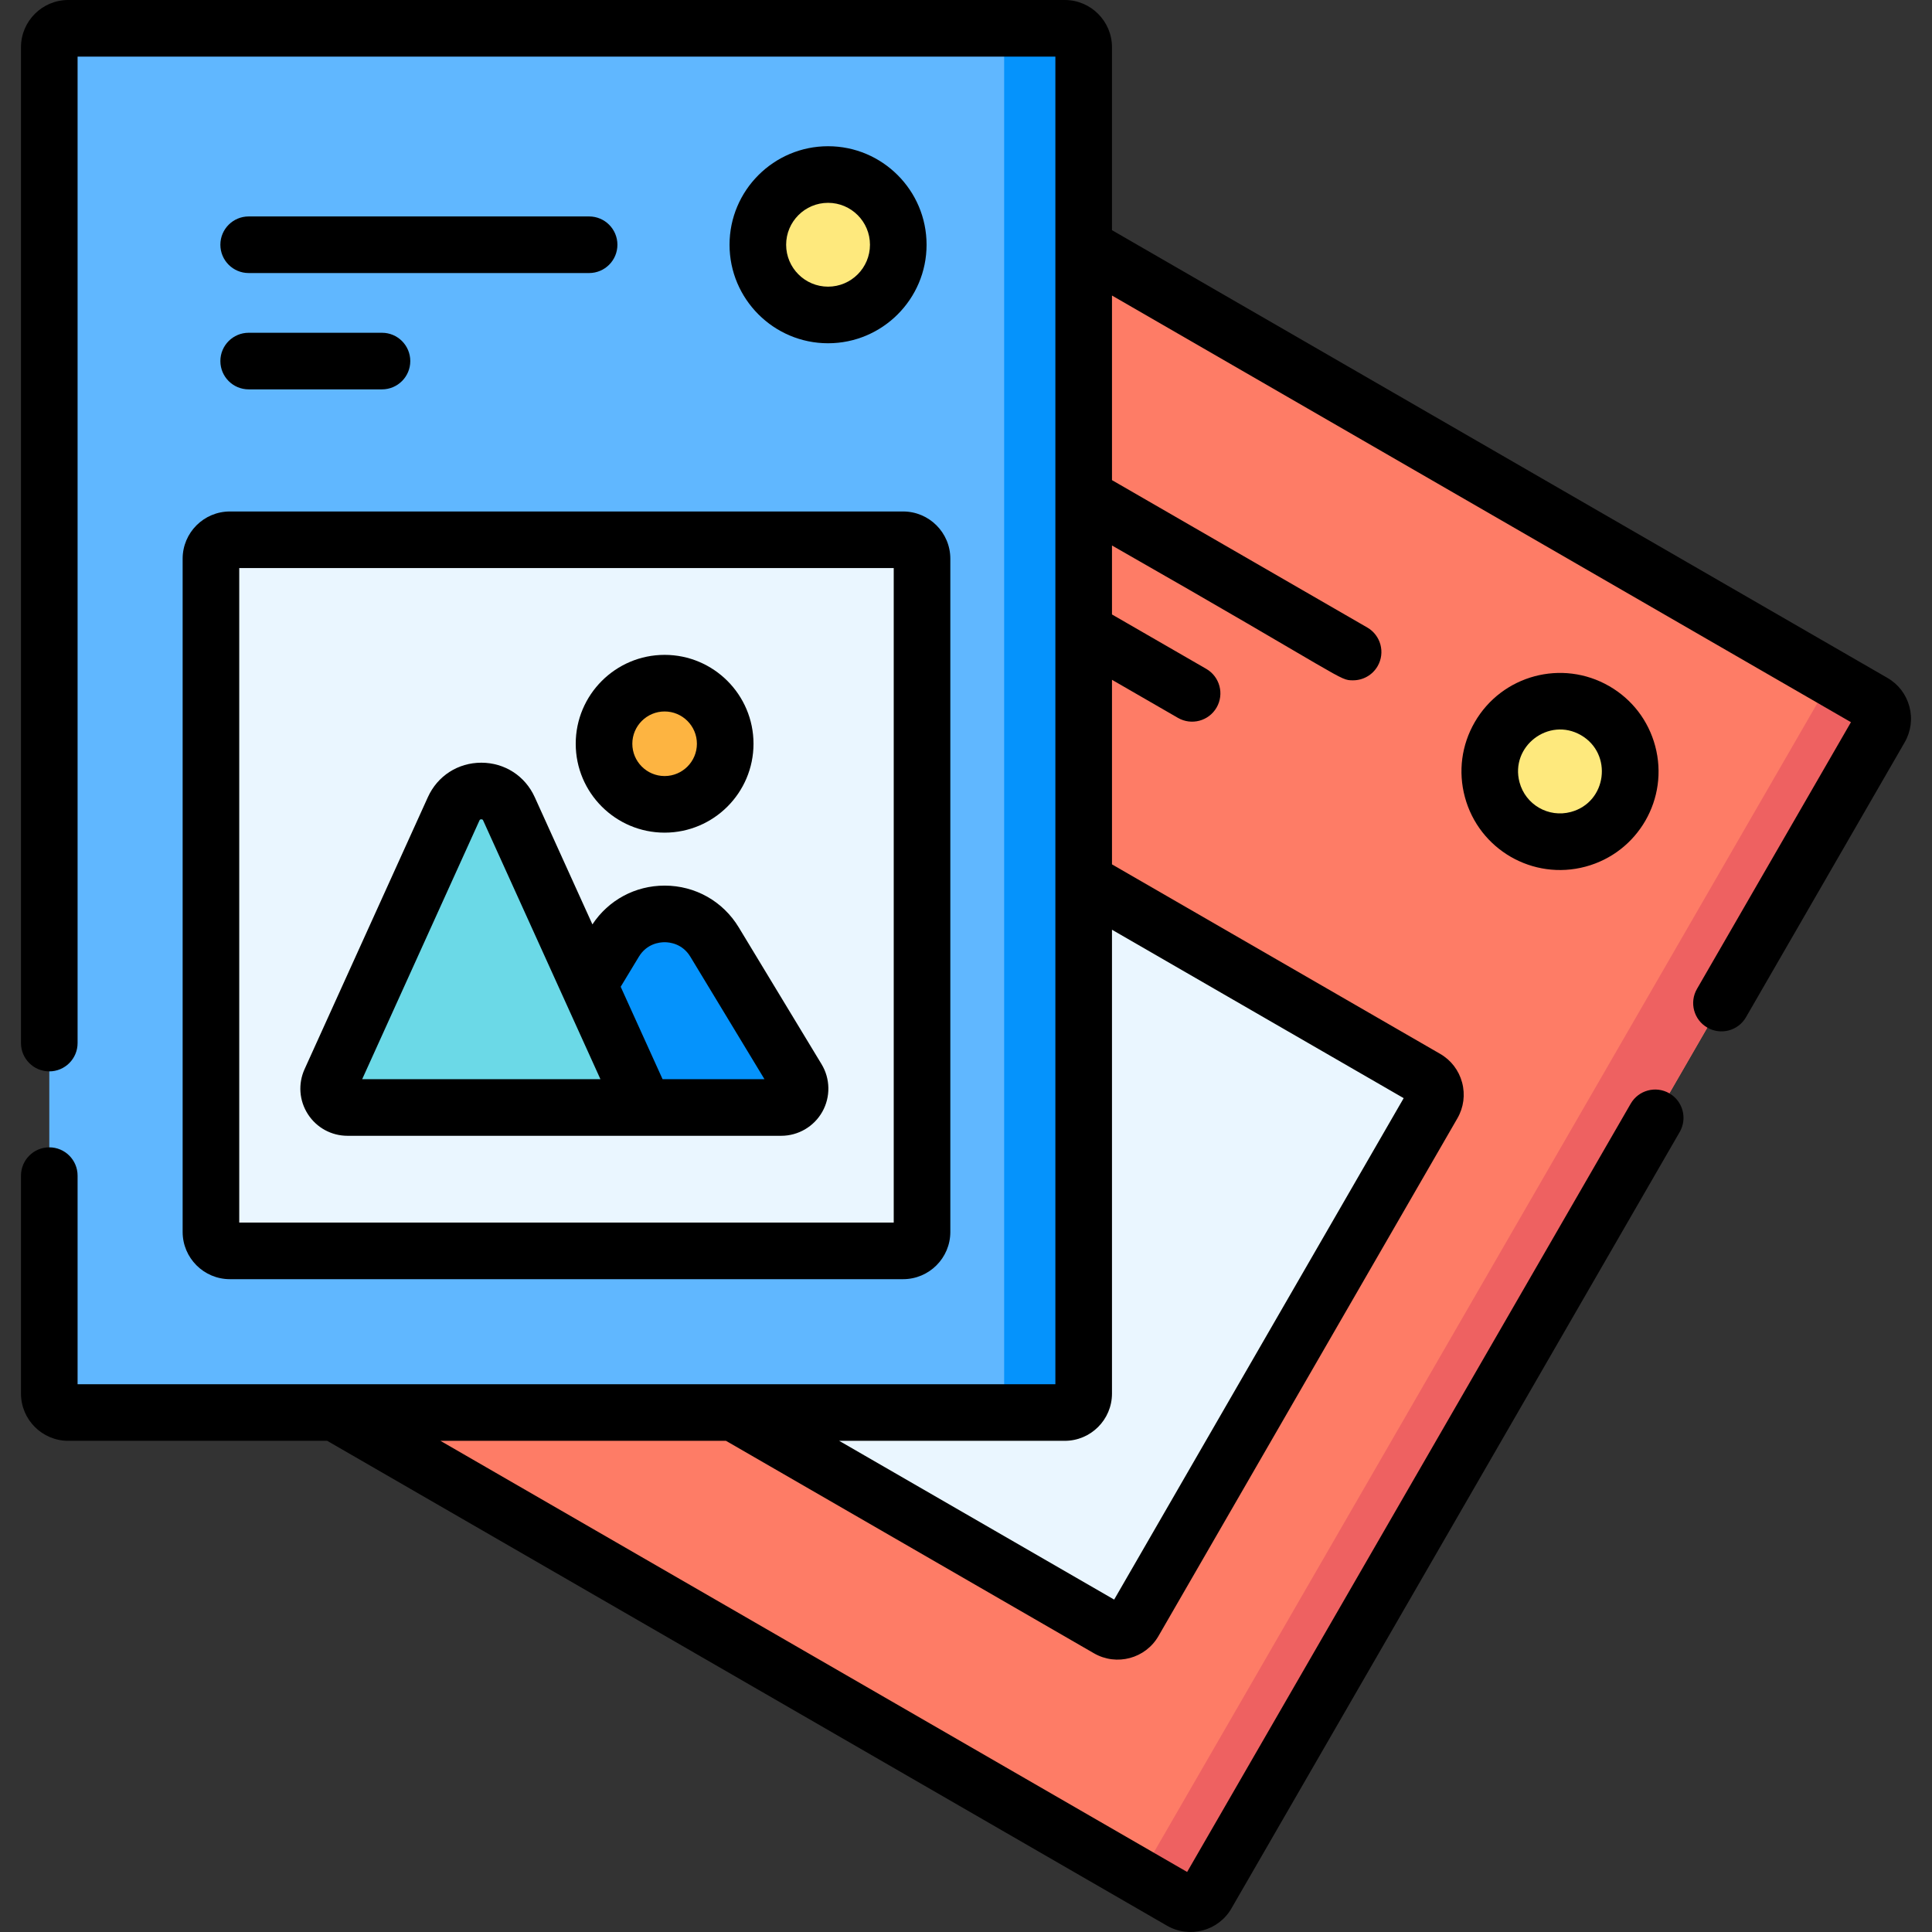 <?xml version="1.0" encoding="UTF-8"?> <svg xmlns="http://www.w3.org/2000/svg" id="Capa_1" height="512" viewBox="0 0 512 512" width="512"><rect x="0" y="0" width="512" height="512" fill="#333333" stroke="none"/><g><g><g><g><path d="m263.372 51.584-183.417 317.689 233.055 134.555c2.4 1.386 5.468.562 6.854-1.838l178.399-308.998c1.386-2.4.566-5.468-1.835-6.854z" fill="#fe7c66"></path><path d="m496.428 186.139-12.329-7.118c.355 1.256.235 2.623-.453 3.814l-179.405 310.737c-.988 1.711-2.875 2.576-4.79 2.427l13.558 7.828c2.4 1.386 5.468.562 6.854-1.838l178.399-308.998c1.386-2.399.566-5.466-1.834-6.852z" fill="#ee6161"></path><path d="m236.358 204.053-84.224 145.88 141.534 81.716c2.4 1.386 5.467.562 6.853-1.838l79.208-137.189c1.386-2.4.562-5.467-1.838-6.853z" fill="#eaf6ff"></path><ellipse cx="413.424" cy="204.451" fill="#fee97d" rx="18.608" ry="18.608" transform="matrix(.5 -.866 .866 .5 29.652 460.261)"></ellipse></g><path d="m13.063 12.519v356.798c0 2.772 2.247 5.018 5.018 5.018h264.089c2.772 0 5.018-2.247 5.018-5.018v-356.798c0-2.772-2.247-5.018-5.018-5.018h-264.088c-2.772-.001-5.019 2.246-5.019 5.018z" fill="#60b7ff"></path><path d="m282.171 7.5h-21.078c2.772 0 5.018 2.247 5.018 5.018v356.798c0 2.772-2.247 5.019-5.018 5.019h21.078c2.772 0 5.018-2.247 5.018-5.018v-356.798c.001-2.772-2.246-5.019-5.018-5.019z" fill="#0593fc"></path><path d="m55.903 148.067v178.41c0 2.772 2.247 5.018 5.018 5.018h178.41c2.772 0 5.018-2.247 5.018-5.018v-178.41c0-2.772-2.247-5.018-5.018-5.018h-178.41c-2.771-.001-5.018 2.246-5.018 5.018z" fill="#eaf6ff"></path><g><path d="m162.891 249.658-26.532 43.84h70.672c3.895 0 6.296-4.256 4.279-7.588l-21.94-36.251c-6.021-9.951-20.457-9.951-26.479-.001z" fill="#0593fc"></path><path d="m120.227 214.348-32.676 72.085c-1.5 3.31.92 7.066 4.554 7.066h78.653l-35.879-79.151c-2.855-6.297-11.798-6.297-14.652 0z" fill="#6bd9e7"></path><circle cx="176.132" cy="197.104" fill="#fdb441" r="16.057"></circle></g><circle cx="219.445" cy="64.86" fill="#fee97d" r="18.608"></circle></g></g><g><path d="m506.005 187.234c-.867-3.232-2.941-5.93-5.829-7.59l-205.489-118.644v-48.482c0-6.902-5.615-12.518-12.518-12.518h-264.088c-6.903 0-12.519 5.616-12.519 12.518v263.909c0 4.142 3.358 7.5 7.5 7.5s7.5-3.358 7.5-7.5v-261.427h259.125v351.834h-259.125v-55.277c0-4.142-3.358-7.5-7.5-7.5s-7.5 3.358-7.5 7.5v57.758c0 6.903 5.616 12.518 12.518 12.518h68.63l222.558 128.496c5.996 3.447 13.646 1.387 17.083-4.592l118.789-205.749c2.071-3.587.842-8.174-2.745-10.245-3.588-2.072-8.175-.842-10.245 2.745l-117.549 203.6-197.891-114.255h75.68l97.539 56.316c5.995 3.448 13.647 1.388 17.084-4.591l79.216-137.201c1.664-2.894 2.104-6.264 1.24-9.488-.867-3.235-2.942-5.935-5.832-7.596l-86.95-50.205v-48.912l17.481 10.089c3.576 2.063 8.166.853 10.245-2.747 2.07-3.588.84-8.174-2.747-10.245l-24.979-14.415v-18.278c62.639 35.742 60.1 35.731 63.893 35.731 2.592 0 5.113-1.346 6.502-3.751 2.071-3.587.842-8.174-2.745-10.245l-67.65-39.055v-48.92l195.833 113.069-40.808 70.69c-2.071 3.587-.842 8.174 2.746 10.245 3.572 2.061 8.165.857 10.245-2.746l42.044-72.83c1.679-2.899 2.126-6.278 1.258-9.514zm-134.017 103.789-76.725 132.886-72.875-42.075h59.78c6.903 0 12.518-5.616 12.518-12.518v-122.927z"></path><path d="m426.475 181.84c-12.494-7.215-28.449-2.942-35.664 9.556-3.487 6.039-4.414 13.075-2.608 19.811 3.731 13.926 18.028 22.198 31.975 18.461 13.937-3.734 22.196-18.036 18.461-31.976-1.805-6.735-6.125-12.365-12.164-15.852zm-10.179 33.34c-5.931 1.587-12.015-1.923-13.604-7.854-2.558-9.546 7.766-17.414 16.284-12.495 8.49 4.901 6.913 17.778-2.68 20.349z"></path><path d="m195.785 245.777c-4.198-6.938-11.546-11.081-19.658-11.08-7.789 0-14.866 3.827-19.133 10.275l-15.286-33.722c-2.552-5.629-7.977-9.126-14.158-9.126s-11.605 3.497-14.156 9.126l-32.677 72.085c-1.761 3.887-1.432 8.349.88 11.935s6.239 5.727 10.505 5.727h114.924c4.51 0 8.685-2.44 10.897-6.369 2.21-3.926 2.132-8.758-.2-12.603zm-99.805 40.221 31.076-68.555c.068-.149.145-.319.495-.319.351 0 .427.169.495.319l31.076 68.555zm79.611 0-11.103-24.494 4.817-7.962c2.1-3.47 5.471-3.845 6.823-3.845s4.724.375 6.824 3.846l19.644 32.456h-27.005z"></path><path d="m176.13 220.66c12.989 0 23.557-10.568 23.557-23.557s-10.568-23.557-23.557-23.557-23.557 10.567-23.557 23.557c0 12.989 10.568 23.557 23.557 23.557zm0-32.114c4.718 0 8.557 3.838 8.557 8.557 0 4.718-3.839 8.557-8.557 8.557s-8.557-3.839-8.557-8.557 3.839-8.557 8.557-8.557z"></path><path d="m48.402 148.066v178.41c0 6.902 5.616 12.518 12.518 12.518h178.409c6.903 0 12.518-5.616 12.518-12.518v-178.41c0-6.903-5.616-12.518-12.518-12.518h-178.409c-6.903 0-12.518 5.615-12.518 12.518zm14.999 2.482h173.446v173.446h-173.446z"></path><path d="m65.901 103.187h35.329c4.142 0 7.5-3.358 7.5-7.5s-3.358-7.5-7.5-7.5h-35.329c-4.142 0-7.5 3.358-7.5 7.5.001 4.143 3.358 7.5 7.5 7.5z"></path><path d="m65.901 72.36h90.221c4.142 0 7.5-3.358 7.5-7.5s-3.358-7.5-7.5-7.5h-90.221c-4.142 0-7.5 3.358-7.5 7.5s3.358 7.5 7.5 7.5z"></path><path d="m245.551 64.86c0-14.396-11.712-26.108-26.108-26.108s-26.108 11.712-26.108 26.108 11.712 26.108 26.108 26.108 26.108-11.712 26.108-26.108zm-37.216 0c0-6.125 4.983-11.108 11.108-11.108s11.108 4.983 11.108 11.108-4.983 11.108-11.108 11.108-11.108-4.983-11.108-11.108z"></path></g></g></svg> 